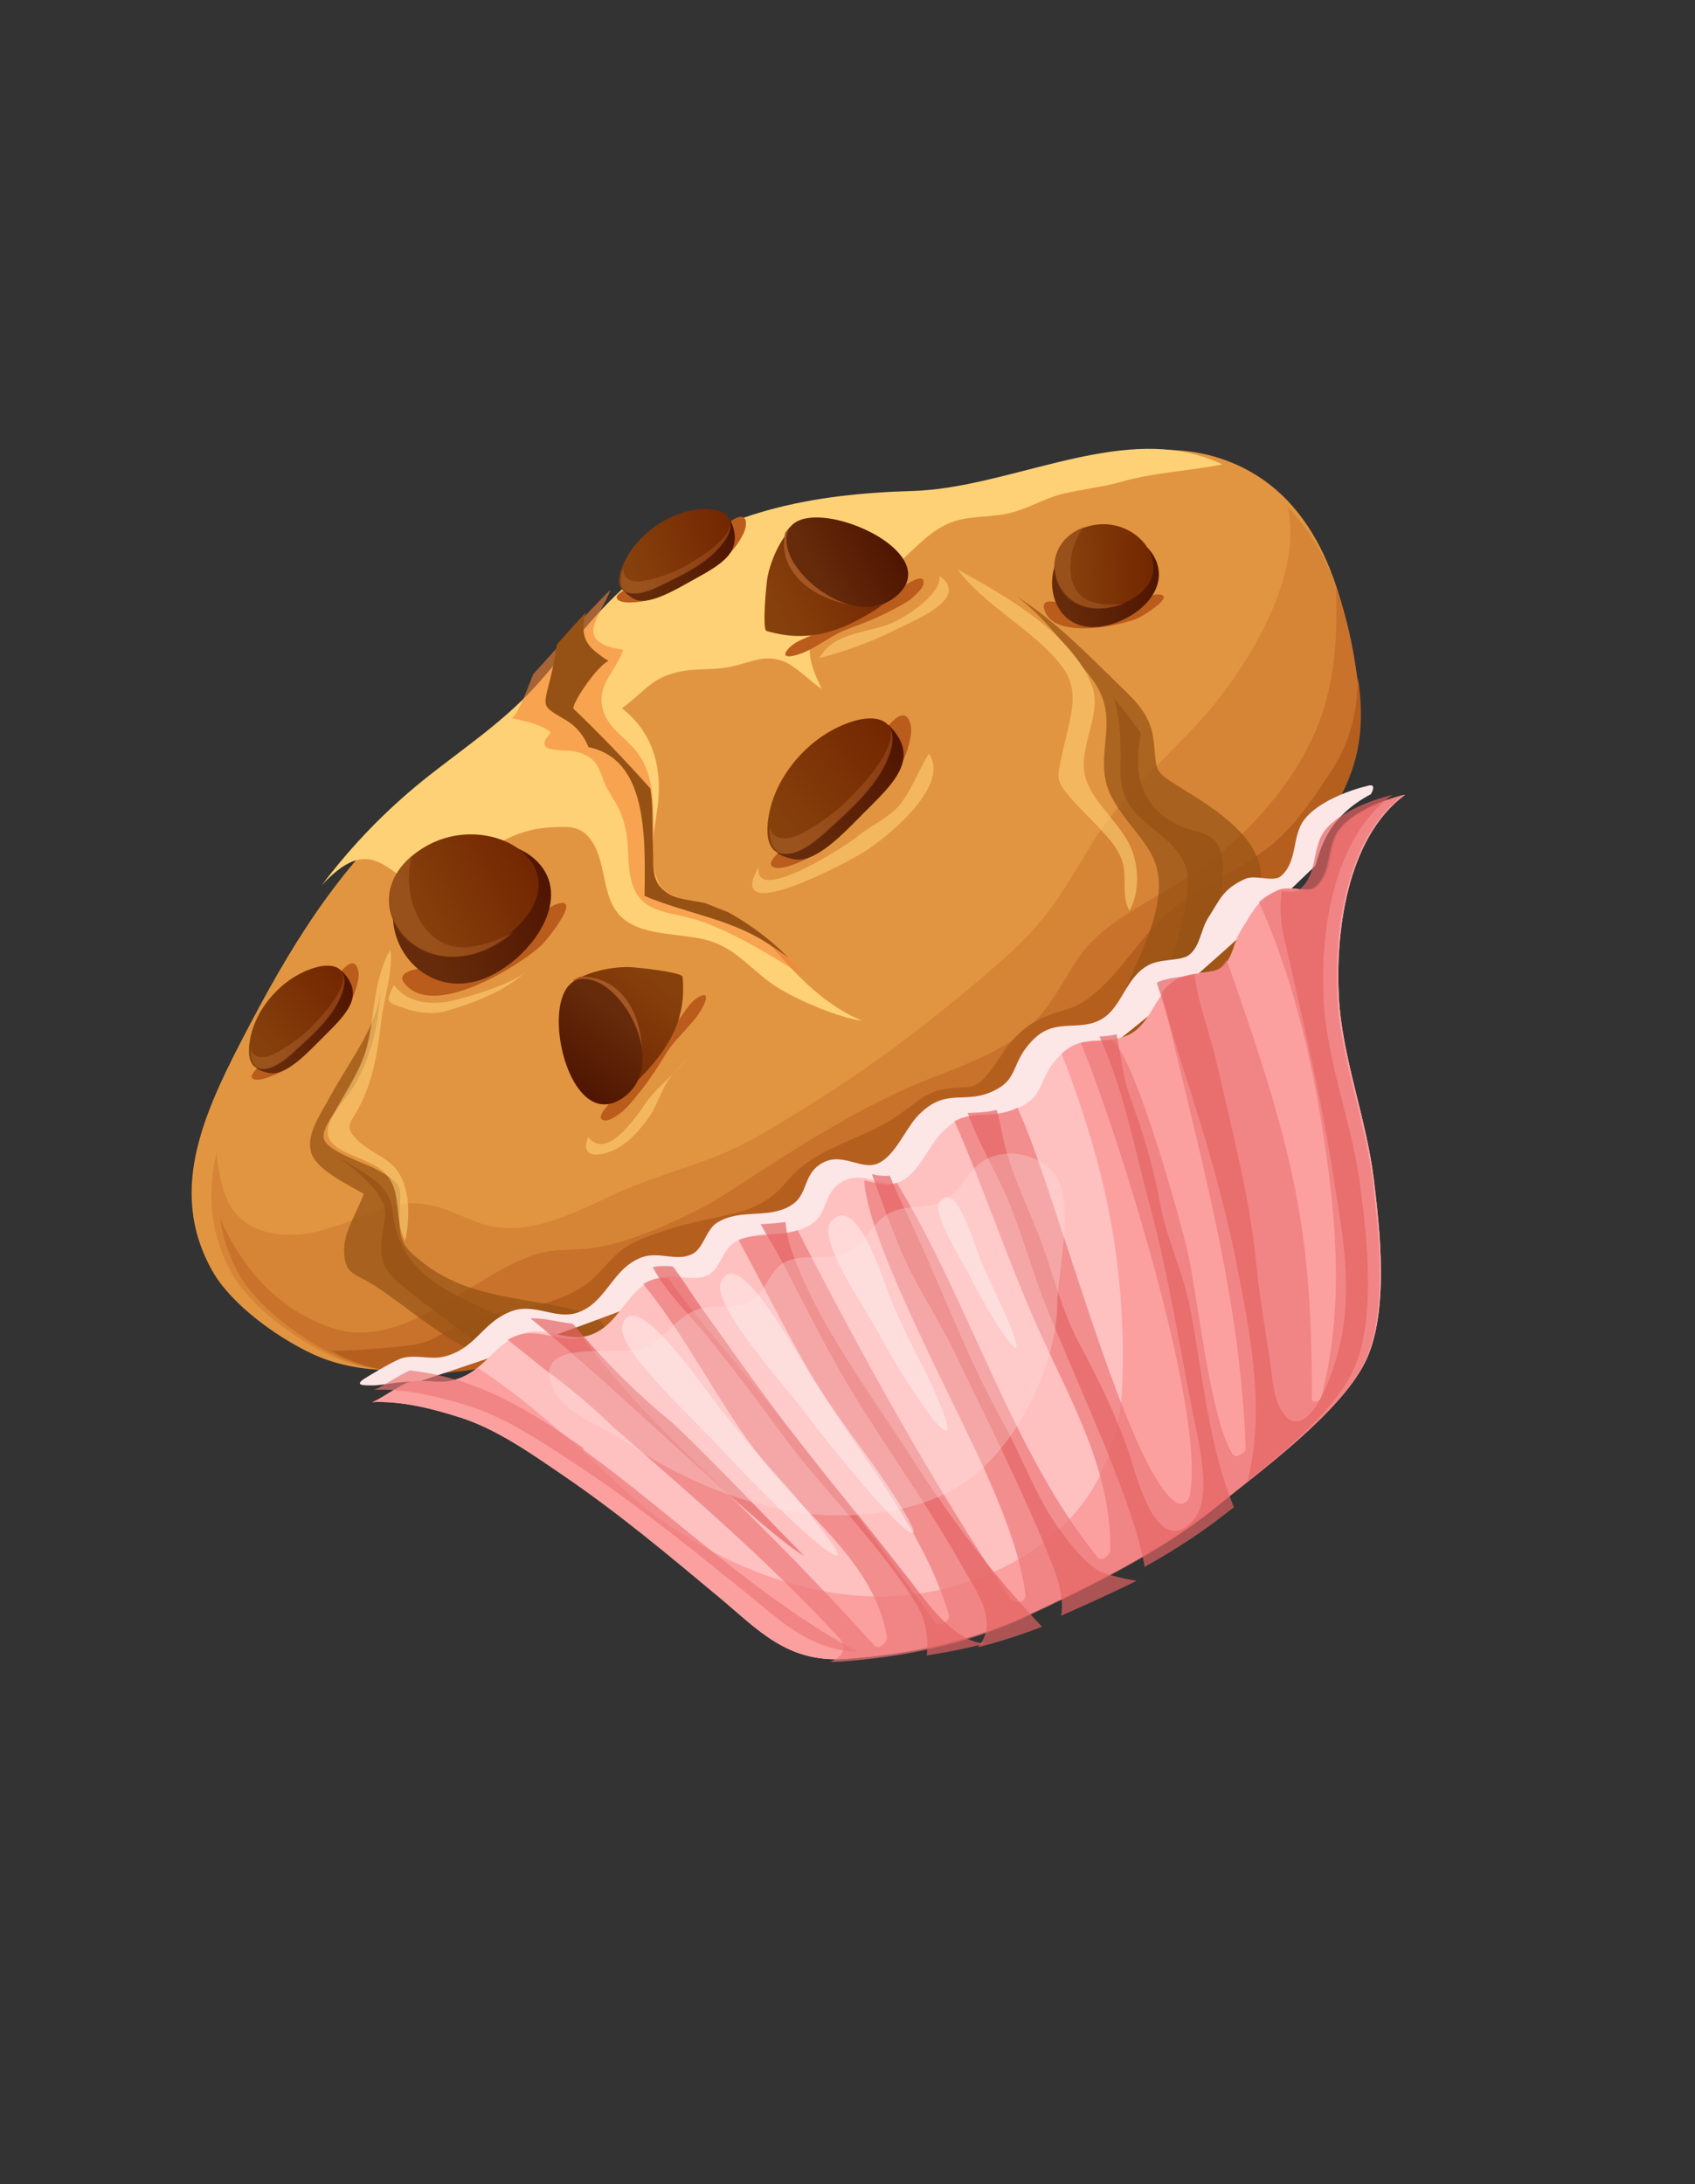 <svg width="59" height="76" viewBox="0 0 59 76" fill="none" xmlns="http://www.w3.org/2000/svg">
<rect x="0" y="0" width="59" height="76" fill="#333333" stroke="none"/>
<path d="M10.854 47.101C9.602 46.512 8.025 45.361 7.383 44.208C5.783 41.338 7.154 38.577 8.751 35.549C10.408 32.41 12.097 29.795 14.868 27.469C16.234 26.323 17.866 25.308 19.118 23.921C20.352 22.553 21.238 21.241 22.641 20.112C25.52 17.799 28.811 17.226 32.273 17.124C35.496 17.029 39.114 14.991 42.229 15.876C45.63 16.84 46.72 20.181 47.126 23.182C47.621 26.852 45.748 28 43.898 31.28C41.137 36.175 37.523 40.96 31.896 43.054C29.316 44.015 26.278 44.705 23.541 45.356C19.715 46.264 14.481 48.806 10.854 47.101Z" fill="#E29540"/>
<path d="M44.813 17.637C45.339 19.778 43.766 22.636 42.326 24.432C40.983 26.103 39.254 27.39 38.103 29.203C37.508 30.141 36.976 31.139 36.261 32.007C35.614 32.794 34.842 33.457 34.064 34.116C32.196 35.697 30.224 37.189 28.146 38.471C27.097 39.119 26.063 39.786 24.922 40.233C23.738 40.699 22.509 41.029 21.349 41.569C19.715 42.329 18.122 43.157 16.484 42.479C15.581 42.107 14.762 41.671 13.681 41.964C12.869 42.186 12.096 42.558 11.288 42.786C9.833 43.197 8.304 42.949 7.815 41.511C7.661 41.055 7.579 40.574 7.545 40.081C7.216 41.484 7.276 42.87 8.056 44.284C8.687 45.428 10.239 46.572 11.472 47.158C15.043 48.854 20.2 46.34 23.968 45.444C26.664 44.802 29.656 44.122 32.197 43.172C37.74 41.103 41.304 36.362 44.027 31.51C45.853 28.258 47.697 27.122 47.212 23.482C46.934 21.388 46.317 19.129 44.813 17.637Z" fill="#D68536"/>
<path d="M43.661 28.584C41.074 31.346 38.652 31.435 37.344 33.623C36.035 35.808 35.724 36.244 32.434 37.504C29.143 38.763 25.642 41.401 24.538 41.967C19.989 44.301 20.098 42.956 18.067 43.868C16.035 44.781 13.828 46.979 11.552 46.204C9.653 45.559 8.436 44.13 7.667 42.409C7.753 43.04 7.952 43.673 8.303 44.311C8.931 45.452 10.474 46.593 11.699 47.178C15.249 48.872 20.378 46.37 24.125 45.478C26.807 44.841 29.782 44.165 32.309 43.219C37.822 41.16 41.367 36.437 44.077 31.602C45.893 28.361 47.728 27.23 47.246 23.601C47.108 22.555 46.885 21.468 46.508 20.459C46.579 23.281 46.362 25.699 43.661 28.584Z" fill="#C9722B"/>
<path d="M46.389 26.743C45.824 27.61 45.108 28.711 44.283 29.378C43.234 30.225 42.02 30.726 40.949 31.518C39.664 32.47 38.969 34.102 37.596 34.925C36.98 35.293 35.854 35.184 34.895 36.654C33.937 38.125 33.88 37.751 32.977 37.876C32.074 38.003 31.93 38.436 30.854 39.062C29.648 39.76 28.323 39.993 27.412 41.084C26.195 42.539 25.143 42.041 22.491 43.043C20.983 43.613 21.197 44.39 19.777 45.047C18.64 45.573 17.517 45.566 16.365 45.955C15.253 46.331 15.27 46.703 14.12 46.831C13.569 46.894 11.946 47.032 11.522 46.994C11.668 47.076 11.814 47.151 11.954 47.218C15.482 48.909 20.581 46.419 24.305 45.534C26.971 44.901 29.929 44.23 32.441 43.29C37.92 41.243 41.446 36.538 44.142 31.723C45.948 28.495 47.772 27.369 47.295 23.752C47.287 23.694 47.277 23.632 47.268 23.573C47.252 24.671 47.023 25.77 46.389 26.743Z" fill="#B55F1F"/>
<path opacity="0.71" d="M41.177 27.459C40.047 26.764 40.307 26.875 40.142 25.676C40.029 24.858 39.521 24.38 38.949 23.829C37.874 22.793 36.802 21.654 35.395 20.753C36.317 21.438 37.266 22.666 37.984 23.589C39.163 25.106 37.877 26.366 38.762 27.86C39.607 29.287 40.647 29.665 40.255 31.578C39.914 33.236 38.716 34.774 38.644 36.463C39.932 35.689 40.998 35.392 42.041 34.259C42.862 33.366 43.78 31.843 43.892 30.714C44.043 29.221 42.287 28.144 41.177 27.459Z" fill="#965215"/>
<path d="M41.697 15.839C38.592 14.955 34.984 16.989 31.77 17.083C28.318 17.185 25.037 17.757 22.166 20.064C20.766 21.191 19.883 22.502 18.652 23.866C17.404 25.253 15.777 26.265 14.415 27.409C13.15 28.473 12.112 29.597 11.198 30.803C11.278 30.719 11.357 30.635 11.443 30.553C13.066 29.005 13.56 30.588 14.969 31.072C15.202 30.849 15.52 30.746 15.786 30.561C16.274 30.223 16.661 29.77 17.169 29.454C17.884 29.009 18.505 28.811 19.275 28.782C19.807 28.762 20.177 28.744 20.512 29.151C21.141 29.915 20.903 31.148 21.58 31.858C22.279 32.592 23.663 32.451 24.624 32.715C25.711 33.014 26.218 33.872 27.189 34.436C27.969 34.889 29.173 35.39 30.007 35.52C28.747 34.993 27.794 34.007 26.974 33.057C26.277 32.248 25.031 31.869 24.017 31.403C23.242 31.046 22.981 31.099 22.787 30.297C22.636 29.668 22.756 28.938 22.866 28.239C23.089 26.83 22.787 25.533 21.649 24.644C22.435 24.069 22.659 23.604 23.572 23.389C24.191 23.244 24.748 23.323 25.339 23.216C26.112 23.078 26.566 22.742 27.265 23.008C27.702 23.173 28.198 23.707 28.6 23.973C28.453 23.664 28.329 23.386 28.242 23.055C27.801 21.377 29.921 20.747 31.162 19.69C31.794 19.152 32.271 18.556 32.97 18.235C33.66 17.918 34.387 18.023 35.095 17.863C35.822 17.698 36.335 17.335 37.052 17.168C37.705 17.016 38.406 16.945 39.046 16.76C40.146 16.442 41.376 16.391 42.55 16.158C42.282 16.037 42.002 15.925 41.697 15.839Z" fill="#FFD176"/>
<path opacity="0.71" d="M18.818 45.337C19.308 45.423 21.309 45.706 21.056 46.449C20.977 46.683 19.042 47.352 18.726 47.416C16.654 47.845 14.406 45.566 12.961 44.686C12.295 44.281 12.013 44.335 11.978 43.55C11.947 42.885 12.429 42.187 12.662 41.542C12.163 41.248 11.075 40.73 10.859 40.177C10.604 39.528 11.128 38.828 11.474 38.184C12.227 36.786 13.219 35.672 13.287 34.104C13.183 35.424 13.036 36.599 12.29 37.843C12.046 38.25 11.163 39.147 11.273 39.618C11.375 40.058 12.696 40.466 13.092 40.683C14.077 41.223 13.937 41.257 13.91 42.266C13.884 43.165 14.011 43.375 14.7 43.919C15.911 44.876 17.224 45.057 18.818 45.337Z" fill="#965215"/>
<path opacity="0.71" d="M41.713 28.944C39.914 28.521 39.353 27.219 39.719 25.513C39.419 25.094 39.105 24.689 38.774 24.296C38.992 25.018 39.017 25.78 39.001 26.718C38.982 27.972 39.531 28.335 40.399 29.05C40.884 29.449 41.358 29.965 41.347 30.643C41.319 32.294 40.46 34.219 39.788 35.934C40.582 35.521 41.303 35.153 42.008 34.438C42.095 33.637 42.203 32.835 42.316 32.032C42.461 30.995 43.066 29.261 41.713 28.944Z" fill="#965215"/>
<path opacity="0.71" d="M17.543 45.85C15.551 44.932 13.889 44.369 13.655 42.074C13.536 40.907 11.967 40.604 11.267 39.834C11.22 39.96 13.508 41.24 13.403 42.294C13.309 43.214 13.008 43.88 13.804 44.571C14.174 44.892 14.552 45.198 14.951 45.486C15.799 46.101 16.607 46.745 17.429 47.368C17.903 47.5 18.381 47.545 18.851 47.449C19.005 47.417 19.541 47.243 20.061 47.046C19.228 46.64 18.388 46.241 17.543 45.85Z" fill="#965215"/>
<path opacity="0.6" d="M27.968 33.97C27.39 33.149 26.343 32.273 25.34 31.724C25.07 31.615 24.8 31.509 24.54 31.401C24.13 31.316 23.666 31.288 23.342 31.107C22.688 30.742 22.787 30.23 22.762 29.458C22.718 28.167 22.883 26.928 22.027 25.998C21.604 25.54 21.058 25.216 20.954 24.537C20.837 23.774 21.426 23.363 21.694 22.609C19.906 22.347 20.888 21.483 21.252 20.521C20.303 21.432 19.524 22.428 18.558 23.456C18.262 24.244 17.943 25.017 17.788 24.977C18.26 25.096 18.818 25.184 19.174 25.485C18.477 26.269 19.603 26.033 20.1 26.169C20.939 26.397 20.83 26.91 21.159 27.478C21.471 28.015 21.641 28.209 21.782 28.875C21.899 29.437 21.833 30.076 21.97 30.623C22.29 31.9 23.395 31.657 24.584 32.121C25.73 32.568 27.002 33.324 27.968 33.97Z" fill="#F48438"/>
<path d="M26.648 32.778C26.916 32.948 27.174 33.127 27.429 33.307C26.842 32.711 26.083 32.142 25.349 31.743C25.072 31.634 24.799 31.527 24.535 31.419C24.118 31.334 23.646 31.305 23.316 31.123C22.651 30.757 22.752 30.243 22.726 29.468C22.702 28.761 22.739 28.07 22.637 27.436C21.786 26.481 20.901 25.555 19.968 24.666C19.854 24.559 20.756 23.186 21.182 22.995C21.038 22.913 20.917 22.827 20.811 22.737C20.608 22.593 20.45 22.42 20.37 22.209C20.272 21.949 20.303 21.636 20.396 21.306C20.056 21.669 19.724 22.042 19.384 22.423C19.326 22.813 19.256 23.202 19.16 23.59C18.898 24.656 18.836 24.54 19.71 25.065C20.091 25.293 20.33 25.619 20.485 25.997C22.508 26.413 22.471 29.005 22.435 31.173C23.83 31.768 25.353 31.96 26.648 32.778Z" fill="#965215"/>
<path d="M18.265 32.62C17.813 33.124 17.277 33.313 16.652 33.541C16.346 33.653 13.506 33.475 14.077 34.212C14.38 34.605 14.874 34.699 15.436 34.621C16.647 34.451 18.178 33.478 18.812 32.925C19 32.761 20.298 31.162 19.394 31.453C18.86 31.623 18.602 32.242 18.265 32.62Z" fill="#BA5C1C"/>
<path d="M14.664 29.958C12.898 31.314 13.721 33.722 15.407 34.156C15.903 34.285 16.474 34.243 17.075 33.952C18.526 33.25 19.832 31.375 18.828 30.119C17.965 29.043 15.902 29.006 14.664 29.958Z" fill="url(#paint0_linear_1_35929)"/>
<path d="M17.774 32.456C20.409 30.216 17.114 28.092 14.789 29.468C11.758 31.262 14.837 34.952 17.774 32.456Z" fill="url(#paint1_linear_1_35929)"/>
<path opacity="0.53" d="M16.154 32.958C14.671 32.993 13.943 31.155 14.344 29.773C12.117 31.663 15.064 34.806 17.88 32.44C17.881 32.438 17.882 32.437 17.885 32.436C17.288 32.748 16.678 32.946 16.154 32.958Z" fill="url(#paint2_linear_1_35929)"/>
<path d="M39.326 21.178C38.914 21.4 38.535 21.389 38.092 21.381C37.877 21.378 36.191 20.524 36.34 21.168C36.419 21.51 36.694 21.7 37.058 21.793C37.843 21.992 39.041 21.733 39.577 21.525C39.737 21.463 40.962 20.723 40.331 20.684C39.961 20.662 39.634 21.012 39.326 21.178Z" fill="#BA5C1C"/>
<path d="M37.866 18.551C36.444 19.008 36.282 20.815 37.167 21.529C37.428 21.739 37.781 21.854 38.219 21.813C39.275 21.712 40.563 20.794 40.306 19.706C40.082 18.775 38.863 18.231 37.866 18.551Z" fill="url(#paint3_linear_1_35929)"/>
<path d="M39.03 21.014C41.217 20.188 39.823 17.943 38.057 18.272C35.752 18.702 36.591 21.936 39.03 21.014Z" fill="url(#paint4_linear_1_35929)"/>
<path opacity="0.53" d="M37.941 20.916C37.028 20.568 37.1 19.156 37.731 18.331C35.845 19.038 36.758 21.88 39.138 21.001C39.14 21.001 39.14 21.001 39.142 21C38.69 21.06 38.264 21.039 37.941 20.916Z" fill="url(#paint5_linear_1_35929)"/>
<path d="M27.487 22.524C27.28 22.726 27.259 22.885 27.585 22.824C28.229 22.705 28.833 22.152 29.452 21.908C29.559 21.866 29.665 21.826 29.766 21.79C30.394 21.563 30.973 21.293 31.566 20.942C31.73 20.844 32.117 20.507 32.147 20.313C32.204 19.939 31.713 20.239 31.553 20.329C31.102 20.58 30.741 20.985 30.274 21.232C29.641 21.566 28.961 21.738 28.331 22.064C28.039 22.215 27.73 22.288 27.487 22.524Z" fill="#BA5C1C"/>
<path d="M26.712 20.1C26.676 20.295 26.523 21.906 26.682 21.953C28.07 22.367 29.191 22.028 30.462 21.222C31.272 20.709 31.204 20.438 30.588 20.02C29.715 19.429 28.526 18.698 27.602 18.32C27.14 18.773 26.821 19.518 26.712 20.1Z" fill="url(#paint6_linear_1_35929)"/>
<path d="M30.746 21.046C31.23 20.659 31.105 20.407 30.567 20.047C29.671 19.451 28.449 18.713 27.501 18.331C27.439 18.392 27.386 18.467 27.33 18.536C26.949 20.327 29.236 21.339 30.746 21.046Z" fill="url(#paint7_linear_1_35929)"/>
<path d="M27.411 19.08C27.689 20.25 29.876 21.863 31.202 20.739C33.269 18.986 26.82 16.583 27.411 19.08Z" fill="url(#paint8_linear_1_35929)"/>
<path d="M24.254 34.732C24.497 34.566 24.659 34.577 24.531 34.893C24.277 35.52 23.6 36.018 23.227 36.593C23.162 36.693 23.1 36.791 23.043 36.886C22.684 37.474 22.294 38.004 21.82 38.532C21.689 38.677 21.273 38.999 21.075 38.988C20.691 38.968 21.093 38.533 21.215 38.391C21.56 37.986 22.037 37.707 22.382 37.284C22.848 36.714 23.161 36.061 23.619 35.491C23.83 35.227 23.967 34.93 24.254 34.732Z" fill="#BA5C1C"/>
<path d="M21.898 33.649C22.1 33.652 23.744 33.824 23.759 33.988C23.896 35.421 23.33 36.444 22.269 37.519C21.592 38.204 21.335 38.083 21.04 37.401C20.623 36.435 20.13 35.133 19.938 34.159C20.483 33.799 21.294 33.639 21.898 33.649Z" fill="url(#paint9_linear_1_35929)"/>
<path d="M22.108 37.763C21.608 38.15 21.372 37.979 21.11 37.391C20.675 36.411 20.159 35.091 19.959 34.103C20.033 34.056 20.122 34.021 20.205 33.98C22.135 33.969 22.719 36.369 22.108 37.763Z" fill="url(#paint10_linear_1_35929)"/>
<path d="M20.804 34.175C21.94 34.678 23.138 37.11 21.728 38.167C19.529 39.814 18.383 33.107 20.804 34.175Z" fill="url(#paint11_linear_1_35929)"/>
<path d="M29.955 26.926C29.902 27 29.847 27.075 29.791 27.147C29.258 27.814 28.62 28.432 27.93 28.941C27.767 29.062 26.712 29.884 26.843 30.102C27.021 30.397 27.953 29.954 28.186 29.832C29.085 29.359 29.719 28.62 30.427 27.909C31.067 27.265 31.57 26.45 31.704 25.588C31.767 25.192 31.604 24.639 31.151 25.02C30.586 25.495 30.358 26.337 29.955 26.926Z" fill="#BA5C1C"/>
<path d="M27.636 29.897C28.414 30.047 29.408 28.942 30.046 28.307C31.124 27.235 32.079 26.372 30.936 25.231C30.122 25.72 29.39 26.761 28.75 27.436C28.287 27.929 25.68 29.517 27.636 29.897Z" fill="url(#paint12_linear_1_35929)"/>
<path d="M26.761 28.366C26.484 29.936 27.413 30.109 28.614 29.028C29.536 28.197 30.661 27.256 31.002 26.063C31.28 25.086 30.565 24.829 29.694 25.096C28.229 25.547 27.014 26.931 26.761 28.366Z" fill="url(#paint13_linear_1_35929)"/>
<path opacity="0.58" d="M29.699 27.642C29.151 28.264 28.229 28.865 27.759 29.067C27.308 29.261 26.881 29.186 26.791 28.774C26.741 29.945 27.583 30.006 28.656 29.037C29.567 28.212 30.678 27.278 31.015 26.094C31.109 25.76 31.081 25.517 30.978 25.345C31.256 26.115 29.702 27.64 29.699 27.642Z" fill="url(#paint14_linear_1_35929)"/>
<path d="M11.14 35.071C11.1 35.129 11.059 35.184 11.015 35.24C10.608 35.749 10.122 36.221 9.595 36.609C9.471 36.701 8.666 37.328 8.766 37.494C8.902 37.719 9.613 37.382 9.79 37.288C10.475 36.927 10.96 36.363 11.499 35.821C11.988 35.33 12.371 34.707 12.473 34.05C12.522 33.748 12.397 33.327 12.052 33.617C11.623 33.979 11.448 34.622 11.14 35.071Z" fill="#BA5C1C"/>
<path d="M9.371 37.337C9.965 37.451 10.723 36.609 11.211 36.125C12.033 35.307 12.763 34.648 11.889 33.778C11.269 34.151 10.71 34.945 10.222 35.46C9.869 35.836 7.88 37.047 9.371 37.337Z" fill="url(#paint15_linear_1_35929)"/>
<path d="M8.704 36.169C8.493 37.366 9.201 37.499 10.118 36.675C10.82 36.041 11.68 35.322 11.94 34.413C12.152 33.668 11.606 33.472 10.942 33.675C9.825 34.018 8.897 35.074 8.704 36.169Z" fill="url(#paint16_linear_1_35929)"/>
<path opacity="0.58" d="M10.946 35.618C10.528 36.092 9.824 36.55 9.466 36.705C9.122 36.853 8.796 36.796 8.727 36.481C8.688 37.373 9.332 37.42 10.15 36.681C10.844 36.052 11.693 35.339 11.95 34.436C12.022 34.182 12.001 33.996 11.922 33.865C12.133 34.453 10.949 35.616 10.946 35.618Z" fill="url(#paint17_linear_1_35929)"/>
<path d="M24.358 19.159C24.305 19.202 24.248 19.244 24.192 19.285C23.667 19.657 23.083 19.966 22.488 20.183C22.348 20.234 21.431 20.598 21.467 20.792C21.515 21.055 22.257 20.946 22.445 20.91C23.172 20.77 23.783 20.369 24.437 20.006C25.032 19.677 25.572 19.188 25.873 18.576C26.013 18.295 26.037 17.843 25.636 18.02C25.138 18.238 24.777 18.815 24.358 19.159Z" fill="#BA5C1C"/>
<path d="M22.037 20.823C22.53 21.12 23.479 20.528 24.07 20.204C25.069 19.657 25.932 19.238 25.432 18.113C24.757 18.286 24.002 18.892 23.402 19.245C22.965 19.504 20.798 20.076 22.037 20.823Z" fill="url(#paint18_linear_1_35929)"/>
<path d="M21.775 19.474C21.197 20.589 21.79 20.939 22.882 20.412C23.719 20.005 24.724 19.563 25.254 18.747C25.687 18.079 25.259 17.717 24.596 17.711C23.48 17.703 22.303 18.456 21.775 19.474Z" fill="url(#paint19_linear_1_35929)"/>
<path opacity="0.58" d="M23.979 19.618C23.449 19.954 22.671 20.186 22.298 20.226C21.942 20.264 21.668 20.107 21.705 19.776C21.384 20.643 21.947 20.889 22.921 20.416C23.747 20.014 24.739 19.577 25.262 18.768C25.409 18.54 25.45 18.351 25.421 18.197C25.421 18.842 23.98 19.618 23.979 19.618Z" fill="url(#paint20_linear_1_35929)"/>
<path opacity="0.59" d="M12.552 38.42C13.015 37.484 13.159 36.5 13.27 35.524C13.358 34.743 13.693 33.785 13.587 33.046C12.987 34.089 13.056 35.327 12.772 36.419C12.532 37.34 11.916 38.129 11.518 38.953C10.99 40.043 12.462 40.137 13.189 40.64C14.093 41.266 13.648 42.295 14.102 43.178C14.308 42.258 14.269 41.035 13.592 40.479C13.249 40.195 12.773 39.995 12.454 39.684C11.926 39.167 12.215 39.104 12.552 38.42Z" fill="#FFD176"/>
<path opacity="0.59" d="M37.998 23.826C38.379 24.779 37.605 25.85 37.739 26.843C37.88 27.884 39.116 28.657 39.444 29.705C39.632 30.304 39.654 31.063 39.318 31.686C39.03 31.201 39.224 30.582 39.087 30.054C38.959 29.563 38.652 29.238 38.313 28.864C37.933 28.442 37.512 28.073 37.158 27.636C36.719 27.095 36.825 26.981 36.975 26.231C37.195 25.143 37.645 24.101 37.003 23.237C36.023 21.918 34.32 21.137 33.341 19.821C35.058 20.76 37.285 22.038 37.998 23.826Z" fill="#FFD176"/>
<path opacity="0.59" d="M29.846 29.108C29.468 29.423 26.191 31.533 26.414 30.165C25.15 32.32 29.493 30.015 30.091 29.632C30.936 29.092 33.103 27.32 32.331 26.221C32.028 26.722 31.779 27.358 31.431 27.858C31.018 28.451 30.398 28.648 29.846 29.108Z" fill="#FFD176"/>
<path opacity="0.59" d="M21.377 40.01C21.158 40.115 20.683 40.266 20.492 40.1C20.289 39.923 20.486 39.585 20.463 39.555C21.104 40.396 22.106 38.919 22.476 38.384C22.925 37.736 23.606 37.316 24.045 36.674C23.798 37.047 23.431 37.287 23.203 37.678C22.938 38.135 22.838 38.553 22.522 38.967C22.196 39.395 21.878 39.771 21.377 40.01Z" fill="#FFD176"/>
<path opacity="0.59" d="M15.467 35.193C15.044 35.309 14.412 35.22 14.046 35.069C13.909 35.013 13.571 34.953 13.529 34.781C13.509 34.697 13.694 34.247 13.725 34.288C14.253 34.977 15.177 34.996 16.029 34.75C16.599 34.587 17.896 34.208 18.337 33.777C17.598 34.5 16.361 34.949 15.467 35.193Z" fill="#FFD176"/>
<path opacity="0.59" d="M31.177 21.618C31.684 21.356 32.752 20.669 32.71 20.041C33.815 20.843 31.734 21.616 31.096 21.948C30.349 22.335 29.32 22.689 28.527 22.898C29.015 21.945 30.367 22.038 31.177 21.618Z" fill="#FFD176"/>
<path d="M20.067 45.684C19.312 45.916 18.59 45.313 17.776 45.635C17.226 45.852 16.916 46.213 16.575 46.541C16.282 46.822 15.965 47.079 15.452 47.204C14.978 47.318 14.47 47.123 13.999 47.255C13.702 47.339 12.626 48.003 12.765 47.922C12.216 48.236 12.77 48.199 12.906 48.205C13.342 48.221 14.044 48.009 14.473 48.106C20.572 46.094 26.706 43.907 32.392 40.645C37.395 37.776 41.665 34.102 45.787 30.12C45.975 29.515 46.21 28.431 47.717 27.634C47.717 27.634 47.976 27.217 47.577 27.351C46.899 27.513 45.87 27.919 45.41 28.506C44.95 29.093 45.187 29.962 44.589 30.483C44.325 30.713 43.696 30.42 43.34 30.581C42.559 30.937 42.461 31.308 42.06 31.928C41.789 32.348 41.786 32.911 41.395 33.224C41.111 33.452 40.391 33.341 39.95 33.595C39.166 34.044 39.055 35.034 38.367 35.448C37.585 35.918 36.769 35.402 36.004 36.136C35.122 36.983 35.534 37.574 34.461 38.012C33.494 38.407 32.899 37.844 31.955 38.816C31.524 39.26 31.166 40.211 30.564 40.479C29.996 40.734 29.355 40.097 28.668 40.443C27.945 40.808 28.144 41.517 27.601 41.896C26.807 42.455 25.804 42.017 24.961 42.543C24.57 42.787 24.489 43.442 24.091 43.637C23.549 43.903 22.954 43.541 22.37 43.739C21.304 44.099 21.119 45.357 20.067 45.684Z" fill="#FCE6E6"/>
<path d="M20.496 46.467C19.715 46.709 18.967 46.098 18.125 46.43C17.557 46.654 17.237 47.023 16.885 47.359C16.582 47.646 16.256 47.911 15.725 48.039C15.235 48.159 14.708 47.962 14.222 48.099C13.915 48.187 13.104 48.778 12.947 48.786C13.99 48.739 15.066 49.017 16.02 49.321C17.319 49.735 18.538 50.609 19.628 51.351C21.527 52.644 23.295 54.126 25.05 55.59C26.376 56.695 27.395 57.86 29.407 57.722C31.502 57.579 33.735 57.145 35.763 56.199C37.907 55.198 40.449 53.958 42.306 52.448C43.854 51.19 46.597 49.205 47.503 47.423C48.38 45.7 48.026 42.704 47.815 40.99C47.561 38.924 46.721 36.794 46.605 34.716C46.485 32.562 46.837 29.177 48.91 27.653C48.209 27.821 47.146 28.24 46.671 28.84C46.197 29.44 46.444 30.324 45.828 30.859C45.554 31.094 44.902 30.798 44.535 30.964C43.727 31.331 43.627 31.709 43.214 32.343C42.934 32.773 42.933 33.346 42.53 33.667C42.236 33.9 41.491 33.791 41.035 34.051C40.225 34.513 40.113 35.522 39.402 35.948C38.595 36.431 37.748 35.909 36.96 36.661C36.048 37.527 36.477 38.127 35.367 38.579C34.367 38.986 33.751 38.416 32.777 39.411C32.332 39.866 31.964 40.835 31.341 41.112C30.754 41.374 30.09 40.729 29.38 41.085C28.633 41.46 28.841 42.182 28.28 42.571C27.459 43.143 26.421 42.703 25.55 43.242C25.146 43.493 25.064 44.161 24.653 44.362C24.092 44.635 23.477 44.271 22.872 44.474C21.772 44.848 21.584 46.13 20.496 46.467Z" fill="#FFC0C0"/>
<path d="M16.627 47.588C16.387 47.781 16.11 47.946 15.724 48.04C15.234 48.16 14.707 47.963 14.221 48.1C13.914 48.187 13.104 48.779 12.946 48.786C13.99 48.739 15.066 49.017 16.019 49.321C17.318 49.736 18.538 50.609 19.627 51.351C21.526 52.645 23.294 54.127 25.049 55.591C26.375 56.696 27.394 57.86 29.407 57.723C31.501 57.58 33.734 57.145 35.762 56.2C37.906 55.199 40.448 53.959 42.306 52.449C43.853 51.191 46.596 49.206 47.503 47.424C48.379 45.7 48.025 42.705 47.814 40.99C47.56 38.925 46.721 36.795 46.605 34.717C46.484 32.563 46.836 29.178 48.909 27.654C48.208 27.821 47.145 28.241 46.67 28.841C46.196 29.441 46.444 30.325 45.827 30.86C45.553 31.095 44.901 30.798 44.534 30.965C43.727 31.332 43.626 31.71 43.214 32.343C42.934 32.773 42.932 33.346 42.529 33.668C42.235 33.9 41.491 33.792 41.034 34.052C40.224 34.513 40.112 35.523 39.401 35.948C38.594 36.431 37.748 35.91 36.959 36.662C36.957 36.664 36.956 36.664 36.954 36.665C38.295 40.118 39.24 43.696 39.062 48.241C38.932 51.565 36.965 54.075 33.323 55.16C28.307 56.654 23.505 53.47 21.938 52.024C20.239 50.461 18.562 48.874 16.627 47.588Z" fill="#FC9F9F"/>
<path opacity="0.68" d="M30.871 56.935C30.908 57.145 30.591 57.429 30.434 57.256C25.217 51.494 22.801 49.937 20.281 46.536C19.505 46.758 18.761 46.164 17.922 46.494C17.83 46.531 17.746 46.572 17.666 46.616C18.094 46.949 18.516 47.287 18.937 47.629C19.788 48.25 20.603 48.925 21.347 49.657C24.045 52.005 26.768 54.345 29.189 56.967C29.659 57.475 29.05 57.771 28.89 57.824C29.012 57.825 29.137 57.822 29.266 57.813C31.372 57.669 33.616 57.232 35.654 56.283C37.809 55.278 40.364 54.034 42.231 52.519C43.786 51.257 46.543 49.265 47.453 47.478C48.334 45.75 47.977 42.747 47.765 41.028C47.509 38.956 46.665 36.821 46.547 34.738C46.426 32.578 46.779 29.184 48.862 27.655C48.157 27.823 47.089 28.244 46.612 28.846C46.135 29.448 46.384 30.334 45.765 30.87C45.49 31.107 44.834 30.81 44.465 30.977C44.176 31.109 43.979 31.241 43.823 31.387C44.949 33.877 45.623 36.645 46.05 39.389C46.508 42.344 46.807 45.555 45.986 48.634C45.947 48.781 45.664 48.828 45.665 48.687C45.663 42.969 45.151 40.304 42.693 33.393C42.63 33.502 42.555 33.603 42.45 33.688C42.155 33.921 41.407 33.812 40.948 34.073C40.739 34.193 40.575 34.35 40.435 34.524C41.634 39.751 43.177 44.909 43.36 50.411C43.362 50.468 43.31 50.532 43.26 50.561L43.128 50.637C43.036 50.689 42.944 50.657 42.896 50.583C42.089 49.312 41.667 44.821 41.29 43.345C40.8 41.428 39.439 36.684 38.684 36.187C38.328 36.238 37.969 36.214 37.616 36.291C38.616 38.566 42.02 49.032 41.414 52.045C41.375 52.244 41.162 52.398 40.975 52.297C39.28 51.375 36.69 41.21 35.413 38.542C35.362 38.567 35.309 38.591 35.25 38.616C34.457 38.938 33.903 38.653 33.224 39.009C34.313 41.5 35.155 44.1 36.297 46.579C37.335 48.839 38.702 51.281 38.646 53.941C38.643 54.131 38.328 54.341 38.208 54.192C35.218 50.498 33.761 45.324 31.213 41.154C31.21 41.154 31.207 41.157 31.205 41.158C30.855 41.314 30.479 41.152 30.082 41.067C30.16 42.539 31.584 45.529 32.539 47.53C33.803 50.175 35.382 53.085 35.695 55.477C35.733 55.765 35.294 55.827 35.163 55.632C32.414 51.537 30.029 47.205 27.763 42.806C27.114 43.047 26.376 42.894 25.706 43.142C26.746 45.047 27.683 47.018 28.857 48.839C30.381 51.203 32.178 53.403 33.024 56.164C33.105 56.43 32.668 56.635 32.533 56.445C27.56 49.414 24.7 46.557 23.26 44.474C23.071 44.463 22.882 44.469 22.692 44.533C22.581 44.571 22.482 44.62 22.387 44.673C23.984 46.63 25.055 48.94 26.628 50.916C28.138 52.809 30.438 54.426 30.871 56.935Z" fill="#ED7777"/>
<path opacity="0.68" d="M14.274 47.683C13.909 47.827 13.158 48.351 13.003 48.359C14.108 48.309 15.248 48.591 16.258 48.901C17.633 49.323 18.926 50.215 20.081 50.973C22.093 52.294 23.968 53.809 25.827 55.305C27.099 56.327 28.106 57.394 29.863 57.483C26.407 55.627 23.541 52.806 20.374 50.495C20.327 50.461 20.306 50.419 20.296 50.377C18.481 49.105 16.662 47.956 14.274 47.683Z" fill="#ED7777"/>
<path opacity="0.68" d="M43.74 44.076C43.504 41.656 42.883 39.342 42.353 37.004C42.12 35.978 41.714 34.96 41.574 33.91C41.209 34.011 40.652 33.991 40.271 34.192C40.285 34.244 40.296 34.294 40.313 34.345C40.641 35.327 40.875 36.217 41.185 37.17C41.922 39.444 42.596 41.692 43.062 44.053C43.512 46.344 44.06 49.1 43.423 51.541C44.847 50.408 46.387 49.068 47.031 47.826C47.945 46.066 47.57 43.011 47.347 41.263C47.078 39.156 46.198 36.985 46.074 34.866C45.945 32.669 46.307 29.216 48.472 27.656C47.739 27.829 46.629 28.259 46.133 28.872C45.639 29.485 45.899 30.386 45.255 30.933C45.111 31.054 44.868 31.038 44.612 31.014C44.552 31.51 44.563 32.017 44.683 32.55C45.294 35.264 45.939 37.911 46.375 40.682C46.788 43.315 47.333 45.733 46.075 48.439C45.275 50.16 44.462 49.49 44.287 47.999C44.129 46.681 43.869 45.403 43.74 44.076Z" fill="#E56565"/>
<path opacity="0.68" d="M37.575 46.764C36.89 45.489 36.617 44.108 36.088 42.807C35.69 41.822 35.249 40.883 34.982 39.88C34.905 39.59 34.827 39.082 34.695 38.618C34.325 38.713 34.001 38.709 33.684 38.726C34.022 39.683 34.604 40.677 34.979 41.507C35.525 42.718 35.865 44.063 36.367 45.329C37.379 47.874 38.597 50.385 39.457 52.989C39.624 53.496 39.752 54.005 39.844 54.519C40.789 53.988 41.694 53.418 42.483 52.805C42.629 52.69 42.787 52.57 42.951 52.444C42.073 50.331 41.849 47.761 41.44 45.597C41.189 44.263 40.588 43.069 40.355 41.773C40.121 40.474 39.758 39.357 39.309 38.093C39.084 37.457 39.008 36.709 38.868 35.988C38.67 36.036 38.472 36.053 38.272 36.065C39.113 37.886 39.516 40.082 40.011 41.895C40.661 44.274 41.041 46.757 41.54 49.261C41.694 50.028 42.225 52.08 41.571 52.853C40.289 54.368 39.542 51.303 39.333 50.67C38.895 49.336 38.245 48.011 37.575 46.764Z" fill="#E56565"/>
<path opacity="0.68" d="M34.032 57.319C34.791 57.127 35.541 56.887 36.271 56.602C34.564 54.799 33.074 52.82 31.721 50.707C30.25 48.41 28.375 45.967 27.506 43.362C27.421 43.108 27.376 42.821 27.339 42.522C27.058 42.564 26.765 42.575 26.475 42.594C26.698 43.001 26.933 43.37 27.058 43.597C27.73 44.839 28.352 46.126 29.052 47.379C30.448 49.88 32.105 52.015 33.496 54.507C33.923 55.274 34.826 56.423 34.032 57.319Z" fill="#E56565"/>
<path opacity="0.68" d="M27.023 49.639C28.552 51.768 30.523 53.589 31.886 55.797C32.209 56.32 32.334 56.929 32.257 57.602C32.948 57.494 33.641 57.357 34.327 57.182C33.214 57.182 32.203 55.667 31.651 54.961C30.803 53.882 29.969 52.82 29.117 51.789C27.445 49.768 25.954 47.663 24.389 45.466C24.086 45.041 23.773 44.525 23.418 44.065C23.187 44.044 22.953 44.04 22.721 44.092C23.187 44.992 24.051 45.789 24.618 46.499C25.436 47.523 26.255 48.568 27.023 49.639Z" fill="#E56565"/>
<path opacity="0.68" d="M36.659 54.51C36.819 54.917 37.045 55.628 36.936 56.217C37.792 55.842 38.684 55.437 39.566 55.003C39.035 54.925 38.375 54.737 38.282 54.681C37.721 54.346 37.239 53.718 36.876 53.215C36.041 52.056 35.586 50.702 34.9 49.466C33.536 47.006 32.679 44.536 31.468 42.024C31.281 41.638 31.119 41.271 30.973 40.904C30.773 40.935 30.565 40.902 30.35 40.855C30.656 41.718 30.974 42.579 31.332 43.446C31.86 44.724 32.616 45.784 33.234 47.073C34.403 49.506 35.683 52.019 36.659 54.51Z" fill="#E56565"/>
<path opacity="0.68" d="M19.939 46.057C19.457 46.02 18.972 45.848 18.464 45.874C21.459 48.277 26.519 53.299 27.995 54.138C27.174 53.327 24.085 50.064 23.222 49.353C22.066 48.402 20.939 47.255 19.939 46.057Z" fill="#E56565"/>
<path opacity="0.29" d="M22.504 46.865C21.624 47.276 18.507 46.436 19.221 48.266C19.573 49.168 20.992 49.637 21.752 50.153C23.368 51.251 25.038 52.02 27.025 52.488C28.833 52.915 31.494 52.831 33.294 51.767C35.327 50.566 36.748 47.593 36.798 45.468C36.824 44.28 37.275 42.398 36.945 41.301C36.826 40.907 36.524 40.587 36.143 40.384C35.528 40.055 34.706 40.029 34.119 40.471C33.596 40.865 33.423 41.515 32.767 41.821C32.163 42.101 31.49 41.88 30.9 42.245C30.237 42.655 30.097 43.336 29.331 43.629C28.747 43.852 27.897 43.623 27.347 43.901C26.724 44.217 26.686 45.019 26.015 45.324C25.486 45.566 24.778 45.353 24.209 45.588C23.506 45.878 23.124 46.574 22.504 46.865Z" fill="#FCE6E6"/>
<path opacity="0.49" d="M21.658 46.131C21.441 46.947 24.452 49.683 25.107 50.42C25.835 51.24 28.835 54.284 29.144 54.113C29.313 54.017 27.824 52.207 27.178 51.494C26.493 50.736 25.846 49.976 25.215 49.203C24.583 48.431 22.064 44.604 21.658 46.131Z" fill="#FFF0F0"/>
<path opacity="0.49" d="M31.787 53.337C31.965 53.255 30.656 51.302 30.079 50.526C29.467 49.704 28.896 48.881 28.34 48.048C27.787 47.216 25.644 43.137 25.084 44.647C24.785 45.454 27.529 48.469 28.11 49.269C28.759 50.16 31.459 53.486 31.787 53.337Z" fill="#FFF0F0"/>
<path opacity="0.49" d="M32.953 49.779C33.145 49.731 32.42 48.114 32.08 47.469C31.719 46.784 31.396 46.101 31.091 45.413C30.787 44.724 29.84 41.396 28.913 42.52C28.417 43.121 30.214 45.673 30.553 46.338C30.931 47.079 32.606 49.87 32.953 49.779Z" fill="#FFF0F0"/>
<path opacity="0.49" d="M35.366 46.893C35.487 46.861 35.011 45.731 34.786 45.279C34.548 44.8 34.335 44.323 34.133 43.841C33.931 43.359 33.294 41.042 32.71 41.809C32.398 42.217 33.574 44.01 33.797 44.476C34.045 44.994 35.144 46.949 35.366 46.893Z" fill="#FFF0F0"/>
<defs>
<linearGradient id="paint0_linear_1_35929" x1="13.978" y1="33.019" x2="19.019" y2="30.418" gradientUnits="userSpaceOnUse">
<stop offset="0.145" stop-color="#662B0A"/>
<stop offset="1" stop-color="#4F1501"/>
</linearGradient>
<linearGradient id="paint1_linear_1_35929" x1="13.866" y1="32.379" x2="18.51" y2="29.986" gradientUnits="userSpaceOnUse">
<stop offset="0.145" stop-color="#86400C"/>
<stop offset="1" stop-color="#732701"/>
</linearGradient>
<linearGradient id="paint2_linear_1_35929" x1="13.907" y1="32.39" x2="18.621" y2="29.929" gradientUnits="userSpaceOnUse">
<stop offset="0.145" stop-color="#A96029"/>
<stop offset="1" stop-color="#9B471D"/>
</linearGradient>
<linearGradient id="paint3_linear_1_35929" x1="36.625" y1="20.412" x2="40.352" y2="20.243" gradientUnits="userSpaceOnUse">
<stop offset="0.145" stop-color="#662B0A"/>
<stop offset="1" stop-color="#4F1501"/>
</linearGradient>
<linearGradient id="paint4_linear_1_35929" x1="36.711" y1="19.977" x2="40.155" y2="19.82" gradientUnits="userSpaceOnUse">
<stop offset="0.145" stop-color="#86400C"/>
<stop offset="1" stop-color="#732701"/>
</linearGradient>
<linearGradient id="paint5_linear_1_35929" x1="36.731" y1="19.973" x2="40.307" y2="19.804" gradientUnits="userSpaceOnUse">
<stop offset="0.145" stop-color="#A96029"/>
<stop offset="1" stop-color="#9B471D"/>
</linearGradient>
<linearGradient id="paint6_linear_1_35929" x1="26.336" y1="21.308" x2="30.394" y2="19.211" gradientUnits="userSpaceOnUse">
<stop offset="0.145" stop-color="#86400C"/>
<stop offset="1" stop-color="#732701"/>
</linearGradient>
<linearGradient id="paint7_linear_1_35929" x1="26.209" y1="21.318" x2="30.327" y2="19.153" gradientUnits="userSpaceOnUse">
<stop offset="0.145" stop-color="#A96029"/>
<stop offset="1" stop-color="#9B471D"/>
</linearGradient>
<linearGradient id="paint8_linear_1_35929" x1="27.992" y1="20.291" x2="31.051" y2="18.695" gradientUnits="userSpaceOnUse">
<stop offset="0.145" stop-color="#662B0A"/>
<stop offset="1" stop-color="#4F1501"/>
</linearGradient>
<linearGradient id="paint9_linear_1_35929" x1="23.183" y1="33.524" x2="20.367" y2="37.128" gradientUnits="userSpaceOnUse">
<stop offset="0.145" stop-color="#86400C"/>
<stop offset="1" stop-color="#732701"/>
</linearGradient>
<linearGradient id="paint10_linear_1_35929" x1="23.313" y1="33.457" x2="20.49" y2="37.177" gradientUnits="userSpaceOnUse">
<stop offset="0.145" stop-color="#A96029"/>
<stop offset="1" stop-color="#9B471D"/>
</linearGradient>
<linearGradient id="paint11_linear_1_35929" x1="21.919" y1="34.978" x2="19.81" y2="37.715" gradientUnits="userSpaceOnUse">
<stop offset="0.145" stop-color="#662B0A"/>
<stop offset="1" stop-color="#4F1501"/>
</linearGradient>
<linearGradient id="paint12_linear_1_35929" x1="27.049" y1="29.669" x2="31.541" y2="25.942" gradientUnits="userSpaceOnUse">
<stop offset="0.145" stop-color="#662B0A"/>
<stop offset="1" stop-color="#4F1501"/>
</linearGradient>
<linearGradient id="paint13_linear_1_35929" x1="26.502" y1="29.063" x2="30.994" y2="25.322" gradientUnits="userSpaceOnUse">
<stop offset="0.145" stop-color="#86400C"/>
<stop offset="1" stop-color="#732701"/>
</linearGradient>
<linearGradient id="paint14_linear_1_35929" x1="26.962" y1="29.541" x2="31.42" y2="25.857" gradientUnits="userSpaceOnUse">
<stop offset="0.145" stop-color="#A96029"/>
<stop offset="1" stop-color="#9B471D"/>
</linearGradient>
<linearGradient id="paint15_linear_1_35929" x1="8.924" y1="37.163" x2="12.351" y2="34.32" gradientUnits="userSpaceOnUse">
<stop offset="0.145" stop-color="#662B0A"/>
<stop offset="1" stop-color="#4F1501"/>
</linearGradient>
<linearGradient id="paint16_linear_1_35929" x1="8.507" y1="36.701" x2="11.934" y2="33.847" gradientUnits="userSpaceOnUse">
<stop offset="0.145" stop-color="#86400C"/>
<stop offset="1" stop-color="#732701"/>
</linearGradient>
<linearGradient id="paint17_linear_1_35929" x1="8.858" y1="37.066" x2="12.259" y2="34.257" gradientUnits="userSpaceOnUse">
<stop offset="0.145" stop-color="#A96029"/>
<stop offset="1" stop-color="#9B471D"/>
</linearGradient>
<linearGradient id="paint18_linear_1_35929" x1="21.694" y1="20.514" x2="25.786" y2="19.129" gradientUnits="userSpaceOnUse">
<stop offset="0.145" stop-color="#662B0A"/>
<stop offset="1" stop-color="#4F1501"/>
</linearGradient>
<linearGradient id="paint19_linear_1_35929" x1="21.425" y1="19.938" x2="25.548" y2="18.53" gradientUnits="userSpaceOnUse">
<stop offset="0.145" stop-color="#86400C"/>
<stop offset="1" stop-color="#732701"/>
</linearGradient>
<linearGradient id="paint20_linear_1_35929" x1="21.635" y1="20.392" x2="25.708" y2="19.015" gradientUnits="userSpaceOnUse">
<stop offset="0.145" stop-color="#A96029"/>
<stop offset="1" stop-color="#9B471D"/>
</linearGradient>
</defs>
</svg>
